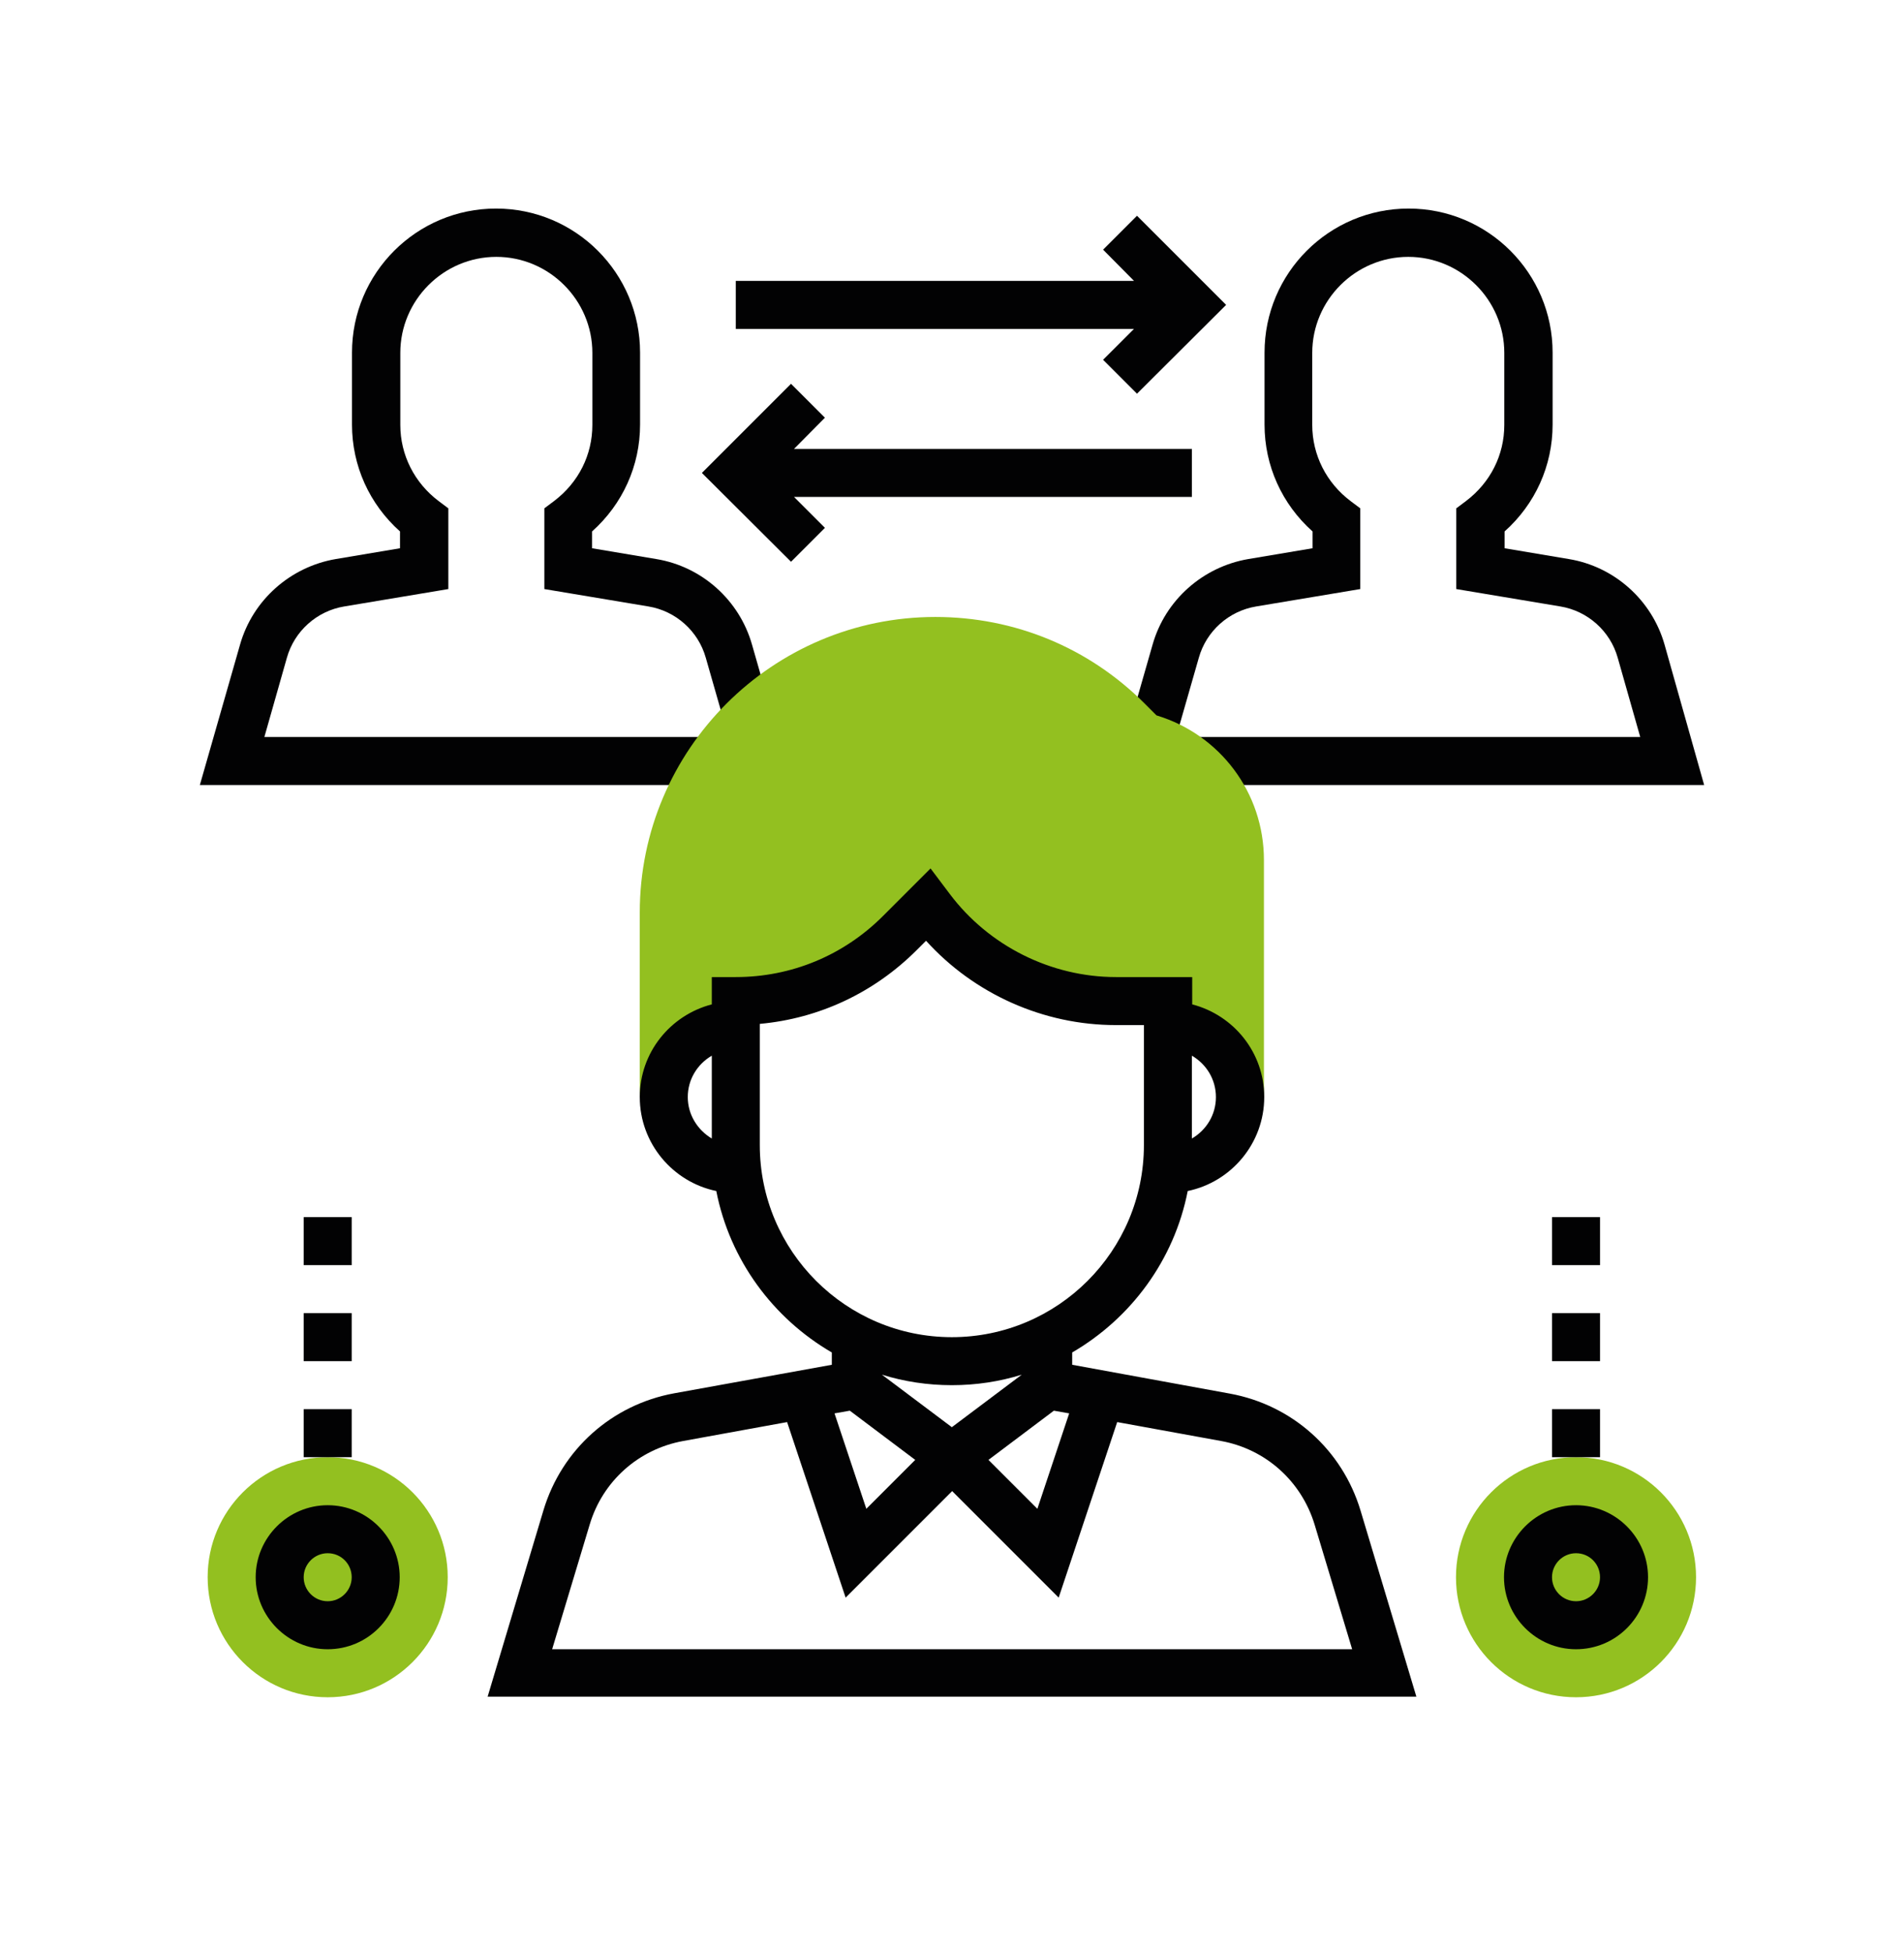 <?xml version="1.0" encoding="UTF-8"?> <!-- Generator: Adobe Illustrator 24.0.1, SVG Export Plug-In . SVG Version: 6.00 Build 0) --> <svg xmlns="http://www.w3.org/2000/svg" xmlns:xlink="http://www.w3.org/1999/xlink" id="Calque_1" x="0px" y="0px" viewBox="0 0 634.5 650.5" style="enable-background:new 0 0 634.5 650.5;" xml:space="preserve"> <style type="text/css"> .st0{fill:#C4C4C4;} .st1{fill:#B2D3EA;} .st2{fill:#3A6DAC;} .st3{fill:#D5ECFB;} .st4{fill:#FFFFFF;} .st5{fill:#5793CE;} .st6{fill:#33A5C0;} .st7{fill:#177EA1;} .st8{fill:#93C020;} .st9{fill:#91C024;} .st10{fill:#0F98C2;} .st11{fill:#92C020;} .st12{fill:#020203;} .st13{fill:#343434;} .st14{fill:none;} .st15{fill:none;stroke:#CCCCCB;stroke-width:4;stroke-miterlimit:10;} .st16{fill:none;stroke:#90BF24;stroke-width:3;stroke-linecap:round;stroke-miterlimit:10;} .st17{fill:none;stroke:#90BF24;stroke-width:3;stroke-linecap:round;stroke-miterlimit:10;stroke-dasharray:0,9.927;} .st18{fill:none;stroke:#90BF24;stroke-width:3;stroke-linecap:round;stroke-miterlimit:10;stroke-dasharray:0,10.005;} .st19{fill:#90BF24;} .st20{opacity:0.7;} .st21{fill:none;stroke:#90BF24;stroke-width:3;stroke-linecap:round;stroke-miterlimit:10;stroke-dasharray:0,10.069;} .st22{fill:none;stroke:#90BF24;stroke-width:3;stroke-linecap:round;stroke-miterlimit:10;stroke-dasharray:0,10.002;} .st23{fill:none;stroke:#90BF24;stroke-width:3;stroke-linecap:round;stroke-miterlimit:10;stroke-dasharray:0,10.287;} .st24{fill:none;stroke:#90BF24;stroke-width:3;stroke-linecap:round;stroke-miterlimit:10;stroke-dasharray:0,10;} .st25{fill:none;stroke:#90BF24;stroke-width:3;stroke-linecap:round;stroke-miterlimit:10;stroke-dasharray:0,9.972;} .st26{fill:#0696C0;} .st27{fill:#90BF24;stroke:#FFFFFF;stroke-width:2;stroke-miterlimit:10;} .st28{fill:#ECEDEF;} .st29{fill:#CCCCCB;} .st30{fill:#FFFFFF;stroke:#FFFFFF;stroke-miterlimit:10;} .st31{fill:#EEEEEE;} .st32{fill:#5B8585;} .st33{fill:#8FBB9A;} .st34{fill:#799C2B;} .st35{opacity:0.1;fill:#010202;} .st36{fill:#09788A;} .st37{fill:#187F9F;} .st38{fill:#D4D4D3;} .st39{fill:#E9E8E9;} .st40{fill:#0D5E71;} .st41{fill:#20B2D4;} .st42{fill:#59BFC9;} .st43{fill:#ED7308;} .st44{fill:url(#SVGID_1_);} .st45{fill:url(#SVGID_2_);} .st46{fill:url(#SVGID_3_);} .st47{fill:url(#SVGID_4_);} .st48{fill:url(#SVGID_5_);} </style> <path class="st12" d="M237.2,261.6H66.6L80,214.8c4.2-14.8,16.7-25.9,31.9-28.5l21.4-3.6v-5.6c-10.2-9.1-16-21.9-16-35.6v-24 c0-26.5,21.5-48,48-48s48,21.5,48,48v24c0,13.7-5.8,26.5-16,35.6v5.6l21.4,3.6c15.2,2.5,27.7,13.7,31.9,28.5l5.9,20.6l-15.4,4.4 l-5.9-20.6c-2.5-8.9-10-15.6-19.1-17.1l-34.7-5.8v-26.9l3.2-2.4c8.2-6.2,12.8-15.4,12.8-25.4v-24c0-17.6-14.4-32-32-32 s-32,14.4-32,32v24c0,10,4.7,19.3,12.8,25.4l3.2,2.4v26.9l-34.7,5.8c-9.1,1.5-16.6,8.2-19.1,17.1l-7.5,26.4h149.4V261.6z"></path> <path class="st12" d="M567.9,261.6H397.2v-16h149.4l-7.5-26.4c-2.5-8.9-10-15.6-19.1-17.1l-34.7-5.8v-26.9l3.2-2.4 c8.2-6.2,12.8-15.4,12.8-25.4v-24c0-17.6-14.4-32-32-32s-32,14.4-32,32v24c0,10,4.7,19.3,12.8,25.4l3.2,2.4v26.9l-34.7,5.8 c-9.1,1.5-16.6,8.2-19.1,17.1l-8.2,28.6l-15.4-4.4l8.2-28.6c4.2-14.8,16.7-25.9,31.9-28.5l21.4-3.6v-5.6c-10.2-9.1-16-21.9-16-35.6 v-24c0-26.5,21.5-48,48-48s48,21.5,48,48v24c0,13.7-5.8,26.5-16,35.6v5.6l21.4,3.6c15.2,2.5,27.7,13.7,31.9,28.5L567.9,261.6z"></path> <polygon class="st12" points="367.6,119.9 378.9,131.2 408.6,101.6 378.9,71.9 367.6,83.2 377.9,93.6 245.2,93.6 245.2,109.6 377.9,109.6 "></polygon> <polygon class="st12" points="274.9,139.2 263.6,127.9 233.9,157.6 263.6,187.2 274.9,175.9 264.6,165.6 397.2,165.6 397.2,149.6 264.6,149.6 "></polygon> <g> <path class="st8" d="M385.4,238.4l-4-4c-18.6-18.6-43.3-28.8-69.7-28.8c-54.3,0-98.5,44.2-98.5,98.5v61.5h8c0-13.3,10.7-24,24-24 v-8c20.5,0,40.1-8.1,54.6-22.6l9.4-9.4l0.8,1.1c14.6,19.5,37.5,30.9,61.8,30.9h17.4v8c13.3,0,24,10.7,24,24h8v-79 C421.2,264.2,406.6,244.8,385.4,238.4z"></path> <circle class="st8" cx="525.2" cy="525.6" r="40"></circle> </g> <path class="st12" d="M453.4,503.4c-6.1-20.3-22.8-35.2-43.6-39l-52.5-9.6v-4.1c19.6-11.4,34-30.8,38.5-53.8 c14.5-3,25.5-15.9,25.5-31.3c0-14.9-10.2-27.3-24-30.9v-9.1h-25.4c-21.7,0-42.4-10.4-55.4-27.7l-6.4-8.5l-15.9,15.9 c-13.1,13.1-30.5,20.3-49,20.3h-8v9.1c-13.8,3.6-24,16-24,30.9c0,15.4,11,28.3,25.5,31.3c4.5,23,18.9,42.4,38.5,53.8v4.1l-52.5,9.5 c-20.8,3.8-37.5,18.7-43.6,39l-18.6,62.1H472L453.4,503.4z M229.2,365.6c0-5.9,3.2-11,8-13.8v27.6 C232.5,376.6,229.2,371.5,229.2,365.6z M283.2,470.1l21.8,16.4l-16.3,16.3L278.1,471L283.2,470.1z M317.2,475.6l-23.3-17.5 c7.4,2.3,15.2,3.5,23.3,3.5s15.9-1.2,23.3-3.5L317.2,475.6z M351.2,470.1l5.1,0.9l-10.6,31.8l-16.3-16.3L351.2,470.1z M405.2,365.6 c0,5.9-3.2,11-8,13.8v-27.6C402,354.6,405.2,359.7,405.2,365.6z M253.2,381.6v-40.4c19.8-1.8,38.1-10.4,52.3-24.6l3.1-3.1 c16,17.7,39.1,28.1,63.2,28.1h9.4v40c0,35.3-28.7,64-64,64S253.2,416.9,253.2,381.6z M184,549.6l12.5-41.5 c4.3-14.5,16.3-25.2,31.2-27.9l34.6-6.3l19.5,58.5l35.5-35.5l35.5,35.5l19.5-58.5l34.6,6.3c14.9,2.7,26.8,13.4,31.2,27.9l12.5,41.5 H184z"></path> <path class="st12" d="M525.2,549.6c-13.2,0-24-10.8-24-24s10.8-24,24-24s24,10.8,24,24S538.5,549.6,525.2,549.6z M525.2,517.6 c-4.4,0-8,3.6-8,8c0,4.4,3.6,8,8,8c4.4,0,8-3.6,8-8C533.2,521.2,529.7,517.6,525.2,517.6z"></path> <rect x="517.2" y="469.6" class="st12" width="16" height="16"></rect> <rect x="517.2" y="437.6" class="st12" width="16" height="16"></rect> <rect x="517.2" y="405.6" class="st12" width="16" height="16"></rect> <circle class="st8" cx="109.2" cy="525.6" r="40"></circle> <path class="st12" d="M109.2,549.6c-13.2,0-24-10.8-24-24s10.8-24,24-24s24,10.8,24,24S122.5,549.6,109.2,549.6z M109.2,517.6 c-4.4,0-8,3.6-8,8c0,4.4,3.6,8,8,8c4.4,0,8-3.6,8-8C117.2,521.2,113.7,517.6,109.2,517.6z"></path> <rect x="101.2" y="469.6" class="st12" width="16" height="16"></rect> <rect x="101.2" y="437.6" class="st12" width="16" height="16"></rect> <rect x="101.2" y="405.6" class="st12" width="16" height="16"></rect> </svg> 